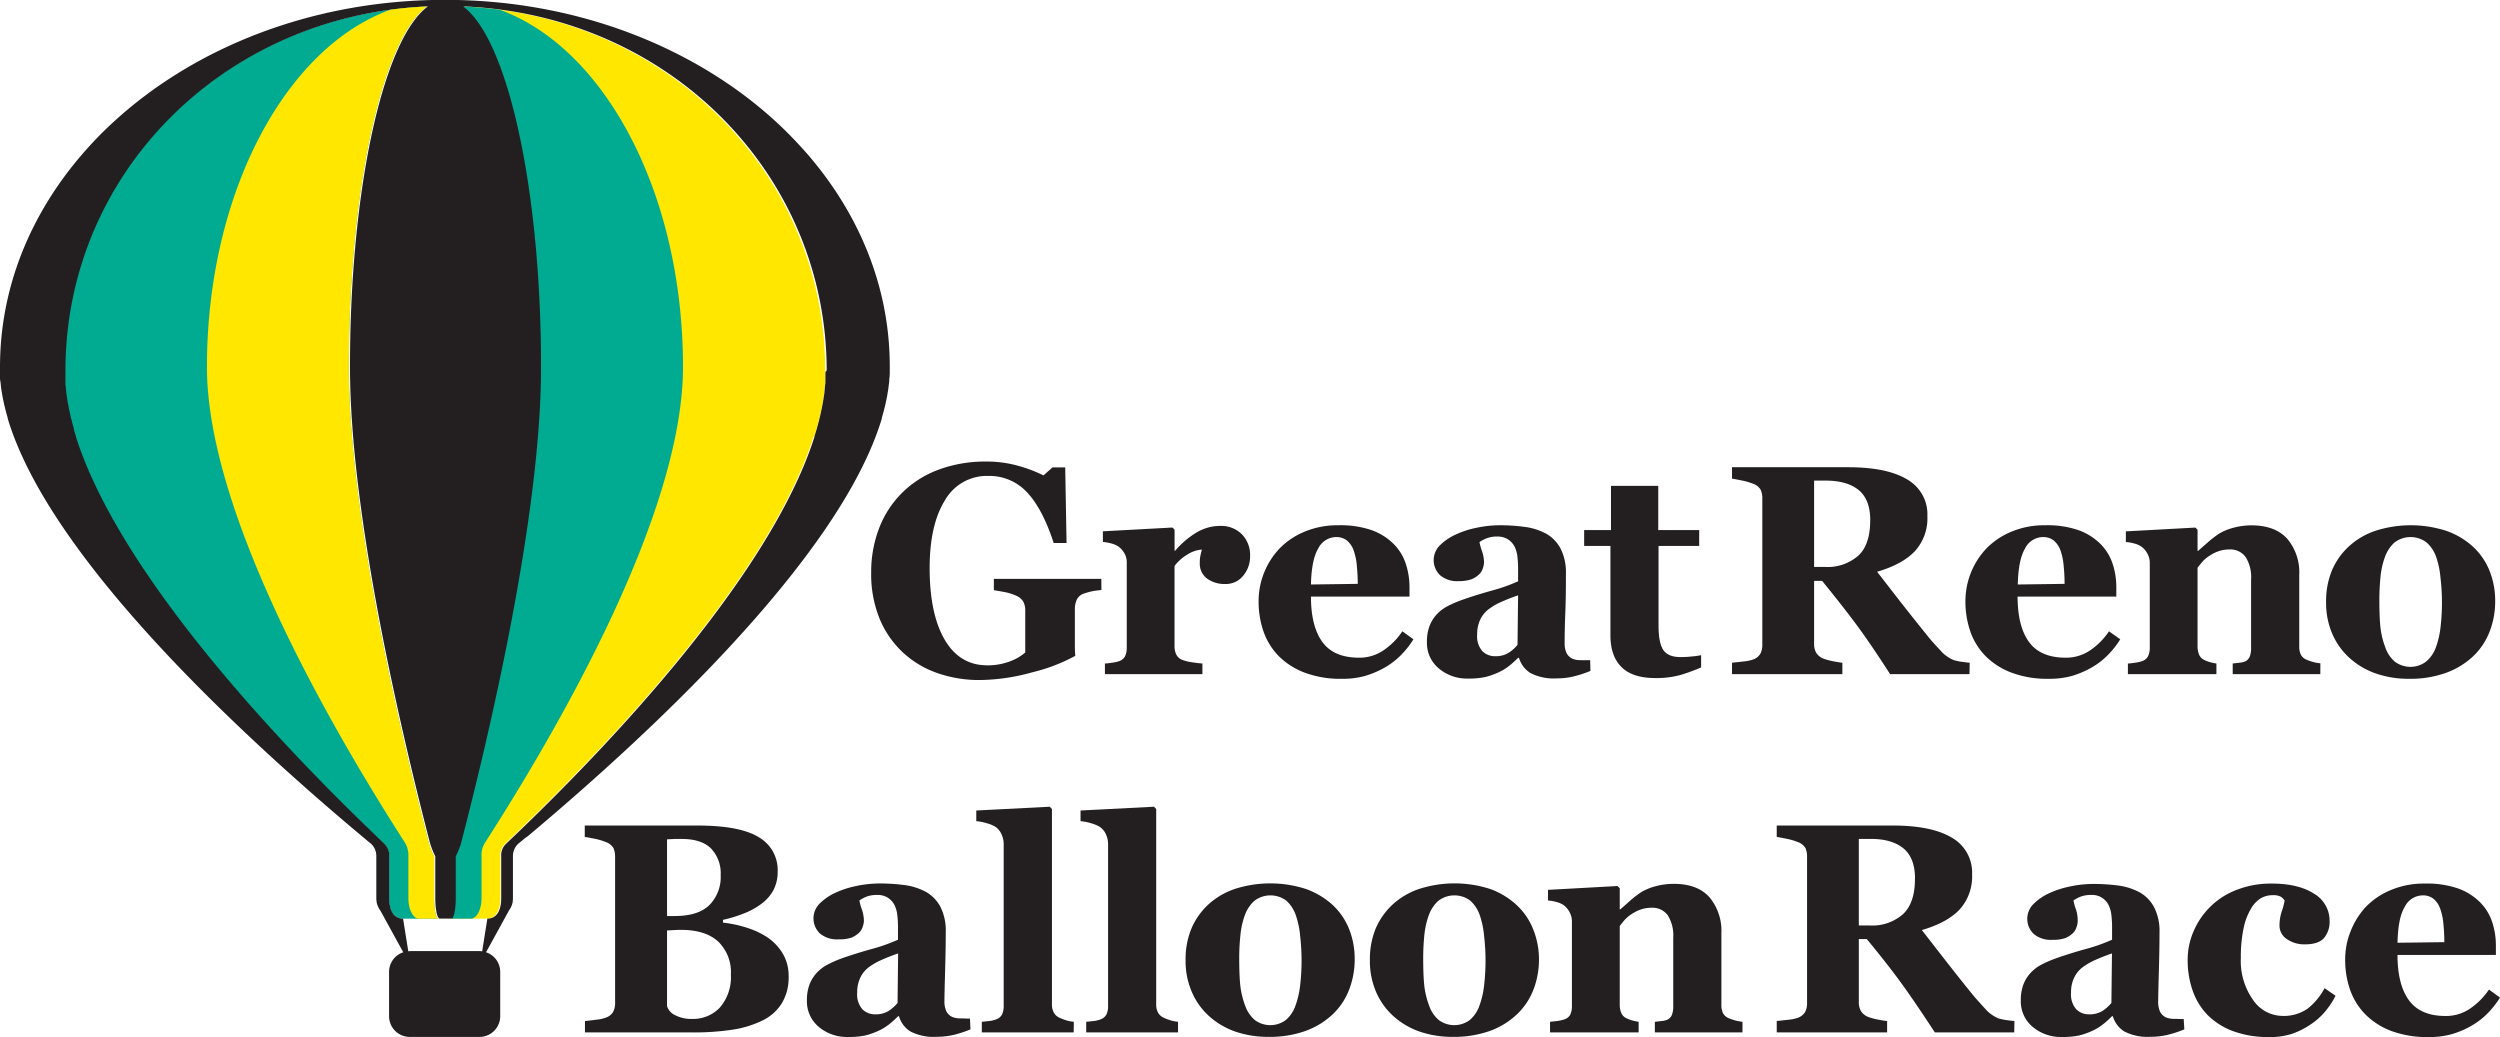 <svg id="Layer_2" data-name="Layer 2" xmlns="http://www.w3.org/2000/svg" viewBox="0 0 529.02 219.46"><defs><style>.cls-1{fill:#ffe700;}.cls-2{fill:#00ab92;}.cls-3{fill:#231f20;}</style></defs><path class="cls-1" d="M194.64,254.4c.16-.5.31-1,.46-1.51,0-.06,0-.13.05-.19.14-.48.27-.95.39-1.42,0-.1.05-.2.08-.31.1-.43.21-.86.31-1.29l.09-.42c.08-.39.17-.77.24-1.16l.09-.48c.06-.36.13-.72.19-1.08,0-.19.05-.38.08-.57s.1-.65.14-1l.06-.6c0-.31.07-.62.09-.93s0-.49.05-.73,0-.52,0-.78,0-.61,0-.92,0-.38,0-.56c0-41.4-33.16-75.18-76.71-77.06,9.39,6.85,16.49,38.39,16.49,76.28,0,31.79-11.18,78.6-16.94,100.82a16.55,16.55,0,0,1-1.11,2.74v8.87c0,2.38-.41,4.31-.93,4.31h7.52a2.81,2.81,0,0,0,.73-.09c1.55-.39,2.2-2.12,2.2-4.19v-8.82a.73.73,0,0,1,0-.13,3.3,3.3,0,0,1,1-2.58l1.77-1.69c20.31-19.44,54.19-55.2,63.51-84.42A.36.36,0,0,0,194.64,254.4Z" transform="translate(-22.34 -162.03)"/><path class="cls-2" d="M103.68,340.62a3.34,3.34,0,0,1,1,2.58.73.73,0,0,1,0,.13v8.82c0,2.07.64,3.8,2.2,4.19a2.73,2.73,0,0,0,.72.09h7.52c-.51,0-.93-1.93-.93-4.31v-8.87a16.6,16.6,0,0,1-1.17-3c-5.77-22.34-16.88-68.9-16.88-100.57,0-37.89,7.1-69.43,16.5-76.28C69.12,165.29,36,199.07,36,240.47c0,.18,0,.37,0,.56s0,.62,0,.92,0,.52,0,.78,0,.49,0,.73.07.62.1.93l.06.6c0,.33.09.65.14,1s0,.38.08.57c0,.36.12.72.19,1.08,0,.16.05.32.08.48.08.39.16.77.25,1.16,0,.14.05.28.09.42.09.43.2.86.31,1.29,0,.11,0,.21.07.31.13.47.26.94.4,1.42a1.33,1.33,0,0,0,0,.19c.14.5.3,1,.46,1.51l0,.11c9.32,29.22,43.21,65,63.52,84.42Z" transform="translate(-22.34 -162.03)"/><path class="cls-3" d="M193.28,194.73q-2.62-3-5.59-5.87a87.66,87.66,0,0,0-7.88-6.66C163.09,169.67,140.87,162,116.5,162h0c-24.38,0-46.59,7.64-63.31,20.17a87.8,87.8,0,0,0-7.89,6.66c-2,1.88-3.84,3.84-5.59,5.87-10.94,12.69-17.37,28.2-17.37,45,0,.49,0,1,0,1.49,0,.21,0,.42,0,.62s0,.6.07.9.06.54.1.81.05.49.08.73.11.67.17,1,.05.37.09.56c.07.38.15.77.23,1.16l.09.41c.1.44.21.88.32,1.33a2.5,2.5,0,0,0,.07.26c.12.49.26,1,.41,1.47a.74.74,0,0,0,0,.14c9,30.06,50.82,68.19,75,88.43l.47.39.15.12c.29.26.59.51.89.75a3.51,3.51,0,0,1,1.49,2.85.94.94,0,0,1,0,.14v8.87a3.39,3.39,0,0,0,.06.64.51.51,0,0,0,0,.13,4.24,4.24,0,0,0,.42,1.21l0,0a3.94,3.94,0,0,0,.35.55h0l4.87,8.88a4.36,4.36,0,0,0-3,4.12v9.41a4.38,4.38,0,0,0,4.38,4.38H123.8a4.39,4.39,0,0,0,4.39-4.38v-9.41a4.36,4.36,0,0,0-3-4.12l4.87-8.88h0a5.14,5.14,0,0,0,.35-.55l0,0a4.57,4.57,0,0,0,.42-1.21s0-.08,0-.13a4.48,4.48,0,0,0,.05-.64v-8.87a1.25,1.25,0,0,0,0-.14,3.54,3.54,0,0,1,1.5-2.85l.89-.75.15-.12L134,339c24.13-20.24,65.93-58.37,74.95-88.43a.74.74,0,0,1,0-.14c.14-.49.28-1,.41-1.47l.06-.26c.12-.45.23-.89.33-1.33,0-.14.05-.27.08-.41.09-.39.17-.78.24-1.16l.09-.56c.06-.33.12-.67.16-1s.06-.48.09-.73.07-.54.1-.81,0-.6.06-.9,0-.41.05-.62c0-.5,0-1,0-1.49C210.66,222.93,204.22,207.42,193.28,194.73ZM197,241c0,.31,0,.62,0,.92s0,.52,0,.78,0,.49-.05.73-.06.62-.09.93l-.06.6c0,.33-.09.65-.14,1s-.05.38-.08.57c-.06.36-.13.72-.19,1.08l-.09.48c-.07.39-.16.77-.24,1.16l-.09.42c-.1.43-.21.86-.31,1.29,0,.11-.05.21-.08.31-.12.47-.25.94-.39,1.42,0,.06,0,.13-.05.19-.15.5-.3,1-.46,1.51a.36.36,0,0,1,0,.11c-9.32,29.22-43.2,65-63.51,84.42l-1.77,1.69a3.3,3.3,0,0,0-1,2.58.73.73,0,0,0,0,.13v8.82c0,2.07-.65,3.8-2.2,4.19a2.81,2.81,0,0,1-.73.09l-1.1,6.92a3.59,3.59,0,0,0-.46-.05H109.19a3.44,3.44,0,0,0-.45.05l-1.11-6.92a2.73,2.73,0,0,1-.72-.09c-1.56-.39-2.2-2.12-2.2-4.19v-8.82a.73.73,0,0,0,0-.13,3.34,3.34,0,0,0-1-2.58l-1.77-1.69c-20.31-19.44-54.2-55.2-63.52-84.42l0-.11c-.16-.5-.32-1-.46-1.51a1.33,1.33,0,0,1,0-.19c-.14-.48-.27-.95-.4-1.42,0-.1,0-.2-.07-.31-.11-.43-.22-.86-.31-1.29,0-.14-.06-.28-.09-.42-.09-.39-.17-.77-.25-1.16,0-.16,0-.32-.08-.48-.07-.36-.14-.72-.19-1.08,0-.19-.05-.38-.08-.57s-.1-.65-.14-1l-.06-.6c0-.31-.07-.62-.1-.93s0-.49,0-.73,0-.52,0-.78,0-.61,0-.92,0-.38,0-.56c0-41.4,33.16-75.18,76.71-77.06-9.4,6.85-16.5,38.39-16.5,76.28,0,31.67,11.11,78.23,16.88,100.57a16.6,16.6,0,0,0,1.17,3v8.87c0,2.38.42,4.31.93,4.31h2.69c.52,0,.93-1.93.93-4.31v-8.87a16.55,16.55,0,0,0,1.11-2.74c5.76-22.22,16.94-69,16.94-100.82,0-37.89-7.1-69.43-16.49-76.28,43.55,1.88,76.71,35.66,76.71,77.06C197,240.65,197,240.84,197,241Z" transform="translate(-22.34 -162.03)"/><path class="cls-1" d="M66.13,239.69c0,31.67,27.52,78.23,41.84,100.57a5.15,5.15,0,0,1,.79,3v8.87c0,2.38,1,4.31,2.31,4.31h4.08c-.51,0-.93-1.93-.93-4.31v-8.87a16.6,16.6,0,0,1-1.17-3c-5.77-22.34-16.88-68.9-16.88-100.57,0-37.89,7.1-69.43,16.5-76.28-2.63.11-5.22.35-7.76.69C82.68,172.17,66.13,203,66.13,239.69Z" transform="translate(-22.34 -162.03)"/><path class="cls-2" d="M124.24,352.12v-8.87a4.87,4.87,0,0,1,.63-2.74c14.28-22.22,42-69,42-100.82,0-36.74-16.54-67.52-38.77-75.59-2.55-.34-5.13-.58-7.76-.69,9.39,6.85,16.49,38.39,16.49,76.28,0,31.79-11.18,78.6-16.94,100.82a16.55,16.55,0,0,1-1.11,2.74v8.87c0,2.38-.41,4.31-.93,4.31h4.09C123.2,356.43,124.24,354.5,124.24,352.12Z" transform="translate(-22.34 -162.03)"/><path class="cls-3" d="M255.41,286.88c-.64.06-1.2.13-1.7.22a12,12,0,0,0-1.85.49,2.48,2.48,0,0,0-1.66,1.33,4.76,4.76,0,0,0-.41,1.94V296c0,1,0,1.86,0,2.48s0,1.41.09,2.33a37.27,37.27,0,0,1-9.12,3.49,42.63,42.63,0,0,1-11.09,1.63,26.77,26.77,0,0,1-8.91-1.45,20.68,20.68,0,0,1-7.32-4.35,20.26,20.26,0,0,1-4.95-7.13,24.87,24.87,0,0,1-1.8-9.76,25.87,25.87,0,0,1,1.69-9.47,21.2,21.2,0,0,1,4.91-7.51A21.49,21.49,0,0,1,221,261.4a28.3,28.3,0,0,1,10-1.7,24.56,24.56,0,0,1,6.91.93,30.14,30.14,0,0,1,5.24,2l1.91-1.7h2.69l.28,16h-2.72q-2.34-7.2-5.61-10.69a10.85,10.85,0,0,0-8.27-3.5,10.19,10.19,0,0,0-9.15,5.19q-3.22,5.19-3.22,14.29,0,9.68,3.16,15.13t9,5.47A13.22,13.22,0,0,0,236,302a10.33,10.33,0,0,0,3.29-1.9v-8.88a4,4,0,0,0-.41-1.87,3.26,3.26,0,0,0-1.6-1.31,10.56,10.56,0,0,0-2.31-.71c-.93-.18-1.7-.32-2.32-.4v-2.41h22.74Z" transform="translate(-22.34 -162.03)"/><path class="cls-3" d="M286.87,279.72a6.28,6.28,0,0,1-1.45,4.12,4.69,4.69,0,0,1-3.82,1.77,6.28,6.28,0,0,1-3.81-1.13,3.89,3.89,0,0,1-1.56-3.35,6.55,6.55,0,0,1,.16-1.67c.1-.4.19-.78.27-1.13a6.57,6.57,0,0,0-3,1,9.9,9.9,0,0,0-2.78,2.45V298.7a4.18,4.18,0,0,0,.34,1.78,2.43,2.43,0,0,0,1.14,1.12,8.55,8.55,0,0,0,2.21.57c1,.15,1.75.24,2.21.26v2.25H256.15v-2.25c.51,0,1-.1,1.56-.17a7.75,7.75,0,0,0,1.34-.29,2.25,2.25,0,0,0,1.35-1.05,4,4,0,0,0,.37-1.85v-18a3.81,3.81,0,0,0-.52-2,4.51,4.51,0,0,0-1.26-1.4,4.86,4.86,0,0,0-1.41-.62,10.1,10.1,0,0,0-1.86-.34v-2.25l14.71-.8.46.46v4.47H271a18.28,18.28,0,0,1,4.52-3.87,9.73,9.73,0,0,1,5-1.4,6.18,6.18,0,0,1,4.61,1.77A6.26,6.26,0,0,1,286.87,279.72Z" transform="translate(-22.34 -162.03)"/><path class="cls-3" d="M321.43,297.31a18.83,18.83,0,0,1-2.6,3.31,16,16,0,0,1-3.47,2.67,19.81,19.81,0,0,1-4.18,1.78,17.85,17.85,0,0,1-4.86.6,21.56,21.56,0,0,1-7.89-1.3,15.39,15.39,0,0,1-5.47-3.48,14,14,0,0,1-3.23-5.17,19.34,19.34,0,0,1-1.06-6.47,16.24,16.24,0,0,1,4.44-11.16,15.76,15.76,0,0,1,5.29-3.55,18,18,0,0,1,7.15-1.36,20.28,20.28,0,0,1,7.09,1.05,12.7,12.7,0,0,1,4.6,2.9,10.62,10.62,0,0,1,2.56,4.15,15.79,15.79,0,0,1,.8,5v2H299.75q0,6.31,2.43,9.62t7.75,3.3a9,9,0,0,0,5.21-1.58,14.87,14.87,0,0,0,3.95-4Zm-11.78-11.73a37.86,37.86,0,0,0-.19-3.79,12.86,12.86,0,0,0-.64-3.18,4.88,4.88,0,0,0-1.44-2.19,3.55,3.55,0,0,0-2.3-.74,4.26,4.26,0,0,0-3.79,2.41q-1.43,2.4-1.54,7.62Z" transform="translate(-22.34 -162.03)"/><path class="cls-3" d="M358.89,304a23.52,23.52,0,0,1-3.21,1.08,15,15,0,0,1-3.91.5,10.72,10.72,0,0,1-5.57-1.13,5.65,5.65,0,0,1-2.43-3.22h-.19a20.81,20.81,0,0,1-2,1.79,11.61,11.61,0,0,1-2.09,1.26,16.12,16.12,0,0,1-2.79,1,16.53,16.53,0,0,1-3.76.34,9.2,9.2,0,0,1-6.11-2.12,7,7,0,0,1-2.54-5.61,9.29,9.29,0,0,1,.56-3.41A7.68,7.68,0,0,1,326.4,292a8.45,8.45,0,0,1,2.15-1.64,24.58,24.58,0,0,1,2.67-1.2c1.86-.68,4.08-1.39,6.68-2.12a37.16,37.16,0,0,0,5.68-2v-3q0-.77-.12-2a6.78,6.78,0,0,0-.52-2.13,4.17,4.17,0,0,0-1.36-1.66,4.05,4.05,0,0,0-2.44-.68,5.81,5.81,0,0,0-2.27.39,7.45,7.45,0,0,0-1.46.78,11.47,11.47,0,0,0,.52,1.88,7.55,7.55,0,0,1,.44,2.44,4.23,4.23,0,0,1-.28,1.31,3,3,0,0,1-.81,1.25,5.36,5.36,0,0,1-1.59,1A8.21,8.21,0,0,1,331,285a5.57,5.57,0,0,1-3.93-1.25,4.42,4.42,0,0,1,0-6.36,11.34,11.34,0,0,1,3.35-2.26,19.16,19.16,0,0,1,4.48-1.44,23.77,23.77,0,0,1,4.68-.51,38.77,38.77,0,0,1,5.5.36,12.88,12.88,0,0,1,4.5,1.46,7.84,7.84,0,0,1,3,3.13,11.14,11.14,0,0,1,1.12,5.36c0,2.32,0,5.08-.13,8.26s-.14,5.29-.14,6.3a4.94,4.94,0,0,0,.41,2.19,2.72,2.72,0,0,0,1.28,1.2,4.43,4.43,0,0,0,1.65.29c.76,0,1.44,0,2.06,0ZM343.58,288c-1.15.39-2.3.84-3.43,1.34a13.63,13.63,0,0,0-2.79,1.6,5.89,5.89,0,0,0-1.79,2.21,7.09,7.09,0,0,0-.65,3.17,4.74,4.74,0,0,0,1.09,3.49,3.73,3.73,0,0,0,2.71,1.08,5.22,5.22,0,0,0,2.81-.69,8.08,8.08,0,0,0,1.93-1.72Z" transform="translate(-22.34 -162.03)"/><path class="cls-3" d="M382.31,303.26a38.76,38.76,0,0,1-4.23,1.56,18.92,18.92,0,0,1-5.49.69q-4.81,0-7.14-2.34c-1.56-1.56-2.33-3.79-2.33-6.69V277.56h-5.56V274.2h5.68v-9.35h10v9.35h8.66v3.36h-8.6v16.89q0,3.6,1,5.11c.67,1,1.88,1.51,3.61,1.51.56,0,1.33,0,2.32-.12a14.28,14.28,0,0,0,2.08-.28Z" transform="translate(-22.34 -162.03)"/><path class="cls-3" d="M439.1,304.68H422.3Q418,298,415.07,294.07t-7.16-9.13h-1.69v13.29a3.87,3.87,0,0,0,.41,1.88,3.19,3.19,0,0,0,1.59,1.3,11.7,11.7,0,0,0,1.84.51c.83.17,1.54.29,2.14.35v2.41H388.85v-2.41l2.36-.26a9.21,9.21,0,0,0,2.08-.41,3,3,0,0,0,1.57-1.25,4.09,4.09,0,0,0,.4-1.93V267.54a4.37,4.37,0,0,0-.34-1.85,2.93,2.93,0,0,0-1.63-1.3,13.88,13.88,0,0,0-2.33-.68c-.89-.18-1.6-.32-2.11-.4V260.9H413.4c5.5,0,9.66.86,12.51,2.58a8.5,8.5,0,0,1,4.28,7.79,10.32,10.32,0,0,1-2.64,7.39q-2.64,2.79-8,4.36l4.89,6.3q2.79,3.57,5.82,7.31c.63.8,1.5,1.78,2.6,2.94a7.61,7.61,0,0,0,2.92,2.15,12.19,12.19,0,0,0,1.8.37q1.09.15,1.56.18Zm-21-32.55c0-2.92-.81-5.05-2.45-6.4s-4-2-7-2h-2.43V282h2.34a9.81,9.81,0,0,0,7-2.38Q418.1,277.29,418.09,272.13Z" transform="translate(-22.34 -162.03)"/><path class="cls-3" d="M471,297.31a18.83,18.83,0,0,1-2.6,3.31,16,16,0,0,1-3.47,2.67,19.81,19.81,0,0,1-4.18,1.78,17.85,17.85,0,0,1-4.86.6,21.56,21.56,0,0,1-7.89-1.3,15.39,15.39,0,0,1-5.47-3.48,14,14,0,0,1-3.23-5.17,19.34,19.34,0,0,1-1.06-6.47,16.24,16.24,0,0,1,4.44-11.16,15.76,15.76,0,0,1,5.29-3.55,18,18,0,0,1,7.15-1.36,20.28,20.28,0,0,1,7.09,1.05,12.7,12.7,0,0,1,4.6,2.9,10.62,10.62,0,0,1,2.56,4.15,15.79,15.79,0,0,1,.8,5v2H449.28q0,6.31,2.43,9.62t7.75,3.3a9,9,0,0,0,5.21-1.58,14.87,14.87,0,0,0,3.95-4Zm-11.78-11.73a37.86,37.86,0,0,0-.19-3.79,12.86,12.86,0,0,0-.64-3.18,4.88,4.88,0,0,0-1.44-2.19,3.55,3.55,0,0,0-2.3-.74,4.26,4.26,0,0,0-3.79,2.41q-1.43,2.4-1.54,7.62Z" transform="translate(-22.34 -162.03)"/><path class="cls-3" d="M513.34,304.68H494.8v-2.25l1.42-.16a4,4,0,0,0,1.26-.3,2,2,0,0,0,.93-1,5.16,5.16,0,0,0,.28-1.91V284.63a8,8,0,0,0-1.16-4.74,4,4,0,0,0-3.42-1.59,7.17,7.17,0,0,0-2.31.37,9,9,0,0,0-2.09,1.08,7.27,7.27,0,0,0-1.43,1.27c-.36.43-.67.81-.92,1.14v16.57a4.69,4.69,0,0,0,.31,1.8,2.23,2.23,0,0,0,1,1.1,6,6,0,0,0,1.23.49,10.19,10.19,0,0,0,1.45.31v2.25H472.62v-2.25c.51,0,1-.1,1.56-.17a7.75,7.75,0,0,0,1.34-.29,2.25,2.25,0,0,0,1.35-1.05,4,4,0,0,0,.38-1.85v-18a4,4,0,0,0-.5-1.88,4.42,4.42,0,0,0-1.29-1.51,4.86,4.86,0,0,0-1.41-.62,10.1,10.1,0,0,0-1.86-.34v-2.25l14.71-.8.46.46v4.47h.13c.57-.51,1.27-1.13,2.1-1.85a20.81,20.81,0,0,1,2.28-1.76,11.24,11.24,0,0,1,3-1.26,14.39,14.39,0,0,1,3.95-.53c3.35,0,5.87,1,7.54,2.86a11,11,0,0,1,2.52,7.57v15.12a4,4,0,0,0,.34,1.82,2.37,2.37,0,0,0,1.26,1.08,11.12,11.12,0,0,0,1.22.43,9,9,0,0,0,1.65.31Z" transform="translate(-22.34 -162.03)"/><path class="cls-3" d="M545.65,277.72a14,14,0,0,1,3.49,5.09,16.89,16.89,0,0,1,1.2,6.41,17.65,17.65,0,0,1-1.18,6.47,14.32,14.32,0,0,1-3.47,5.2,16.67,16.67,0,0,1-5.82,3.54,22.27,22.27,0,0,1-7.73,1.24,21.23,21.23,0,0,1-6.92-1.08,16.23,16.23,0,0,1-5.6-3.24,14.68,14.68,0,0,1-3.71-5.11,16.54,16.54,0,0,1-1.35-6.8,17.06,17.06,0,0,1,1.19-6.59,14.66,14.66,0,0,1,3.56-5.13,15.68,15.68,0,0,1,5.63-3.35,24.48,24.48,0,0,1,15.08,0A16.4,16.4,0,0,1,545.65,277.72Zm-7.89,21.38a18.39,18.39,0,0,0,1-4.2,45.13,45.13,0,0,0,0-10.67,18.06,18.06,0,0,0-.92-4.38,7.31,7.31,0,0,0-2.05-3.06,5.61,5.61,0,0,0-6.82.09,7.89,7.89,0,0,0-2,3.12,17.36,17.36,0,0,0-.9,4.12,48.55,48.55,0,0,0-.24,4.92c0,2.24.07,4.1.21,5.57a17.85,17.85,0,0,0,1.05,4.42,7,7,0,0,0,2,3,5.51,5.51,0,0,0,6.54.07A6.9,6.9,0,0,0,537.76,299.1Z" transform="translate(-22.34 -162.03)"/><path class="cls-3" d="M184.77,360.41a10.89,10.89,0,0,1,3.21,3.41,9.23,9.23,0,0,1,1.24,4.83,10.57,10.57,0,0,1-1.41,5.63,9.79,9.79,0,0,1-4,3.63,21.75,21.75,0,0,1-6.4,2,54.23,54.23,0,0,1-8.53.59H146.12v-2.41c.64-.06,1.44-.15,2.4-.28a8.28,8.28,0,0,0,2-.43,2.94,2.94,0,0,0,1.56-1.22,4,4,0,0,0,.42-2V343.35a4.56,4.56,0,0,0-.34-1.85,3,3,0,0,0-1.64-1.29,12.44,12.44,0,0,0-2.22-.67c-.84-.17-1.58-.31-2.22-.41v-2.41H169.9q9,0,13,2.47a8,8,0,0,1,4,7.28,8.25,8.25,0,0,1-.89,3.9,8.75,8.75,0,0,1-2.56,2.92,15.23,15.23,0,0,1-3.61,2,30.53,30.53,0,0,1-4.51,1.39v.59a25.15,25.15,0,0,1,5,1.06A17.36,17.36,0,0,1,184.77,360.41Zm-9.93-13.17a7.64,7.64,0,0,0-2.05-5.68q-2.06-2-6.16-2c-.39,0-.9,0-1.52,0l-1.62.08v16.23h1.6q5,0,7.37-2.33A8.41,8.41,0,0,0,174.84,347.24Zm2.16,21a9,9,0,0,0-2.72-7c-1.8-1.63-4.41-2.44-7.8-2.44-.39,0-.91,0-1.56.05l-1.43.07v16a3.11,3.11,0,0,0,1.72,1.93,7.24,7.24,0,0,0,3.52.79,7.76,7.76,0,0,0,6-2.47A9.84,9.84,0,0,0,177,368.27Z" transform="translate(-22.34 -162.03)"/><path class="cls-3" d="M227.7,379.85a23.52,23.52,0,0,1-3.21,1.08,15,15,0,0,1-3.91.49A10.73,10.73,0,0,1,215,380.3a5.64,5.64,0,0,1-2.43-3.23h-.19a19.56,19.56,0,0,1-2,1.79,11.1,11.1,0,0,1-2.09,1.27,16.12,16.12,0,0,1-2.79,1,16.62,16.62,0,0,1-3.76.33,9.21,9.21,0,0,1-6.11-2.11,7,7,0,0,1-2.54-5.61,9.25,9.25,0,0,1,.56-3.41,7.68,7.68,0,0,1,1.57-2.49,8.23,8.23,0,0,1,2.15-1.64A24.58,24.58,0,0,1,200,365c1.86-.68,4.08-1.39,6.68-2.12a37.16,37.16,0,0,0,5.68-2v-3q0-.78-.12-2a6.78,6.78,0,0,0-.52-2.13,4.1,4.1,0,0,0-1.36-1.66,4,4,0,0,0-2.44-.68,6,6,0,0,0-2.27.38,7.43,7.43,0,0,0-1.46.79,11.47,11.47,0,0,0,.52,1.88,7.55,7.55,0,0,1,.44,2.44,4.23,4.23,0,0,1-.28,1.31,3,3,0,0,1-.81,1.25,5.36,5.36,0,0,1-1.59,1,8.21,8.21,0,0,1-2.71.34,5.57,5.57,0,0,1-3.93-1.25,4.42,4.42,0,0,1,0-6.36,11.56,11.56,0,0,1,3.35-2.27,19.64,19.64,0,0,1,4.48-1.43,23.77,23.77,0,0,1,4.68-.51,40.39,40.39,0,0,1,5.5.35,13.1,13.1,0,0,1,4.5,1.47,7.77,7.77,0,0,1,3,3.13,11.09,11.09,0,0,1,1.13,5.35c0,2.33-.05,5.08-.14,8.27s-.14,5.29-.14,6.29a5,5,0,0,0,.41,2.2,2.72,2.72,0,0,0,1.28,1.2,4.65,4.65,0,0,0,1.65.29c.76,0,1.44.05,2.06.05Zm-15.31-16.07c-1.15.39-2.3.84-3.43,1.34a14.12,14.12,0,0,0-2.79,1.59,6,6,0,0,0-1.79,2.22,7.08,7.08,0,0,0-.65,3.16,4.77,4.77,0,0,0,1.09,3.5,3.73,3.73,0,0,0,2.71,1.08,5.22,5.22,0,0,0,2.81-.69,8.31,8.31,0,0,0,1.93-1.72Z" transform="translate(-22.34 -162.03)"/><path class="cls-3" d="M249.54,380.5H230.1v-2.25l1.57-.16a5.59,5.59,0,0,0,1.35-.31,2.31,2.31,0,0,0,1.35-1.06,4,4,0,0,0,.36-1.84V340.7a4.93,4.93,0,0,0-.48-2.17A3.61,3.61,0,0,0,233,337a7.07,7.07,0,0,0-1.86-.77,10,10,0,0,0-2.21-.43v-2.26l15.55-.8.46.49v41.25a3.7,3.7,0,0,0,.41,1.85,2.58,2.58,0,0,0,1.3,1.11,12.52,12.52,0,0,0,1.3.5,9.16,9.16,0,0,0,1.62.31Z" transform="translate(-22.34 -162.03)"/><path class="cls-3" d="M271.62,380.5H252.19v-2.25l1.57-.16a5.7,5.7,0,0,0,1.35-.31,2.34,2.34,0,0,0,1.35-1.06,4,4,0,0,0,.36-1.84V340.7a4.93,4.93,0,0,0-.48-2.17,3.68,3.68,0,0,0-1.28-1.53,7.16,7.16,0,0,0-1.87-.77,10,10,0,0,0-2.2-.43v-2.26l15.54-.8.47.49v41.25a3.7,3.7,0,0,0,.4,1.85,2.64,2.64,0,0,0,1.31,1.11,11.7,11.7,0,0,0,1.3.5,9,9,0,0,0,1.61.31Z" transform="translate(-22.34 -162.03)"/><path class="cls-3" d="M304.34,353.53a14.18,14.18,0,0,1,3.48,5.09A17,17,0,0,1,309,365a17.6,17.6,0,0,1-1.18,6.46,14.11,14.11,0,0,1-3.47,5.2,16.55,16.55,0,0,1-5.82,3.55,22.51,22.51,0,0,1-7.73,1.23,21.55,21.55,0,0,1-6.92-1.07,16.39,16.39,0,0,1-5.6-3.24,14.66,14.66,0,0,1-3.7-5.11,16.42,16.42,0,0,1-1.36-6.8,17,17,0,0,1,1.19-6.59,14.92,14.92,0,0,1,3.56-5.14,15.81,15.81,0,0,1,5.63-3.34,24.51,24.51,0,0,1,15.09,0A16.63,16.63,0,0,1,304.34,353.53Zm-7.9,21.38a18.29,18.29,0,0,0,1-4.19,44.06,44.06,0,0,0,.32-5.74,46.56,46.56,0,0,0-.3-4.94,18.48,18.48,0,0,0-.93-4.38,7.33,7.33,0,0,0-2-3.05,5.61,5.61,0,0,0-6.82.09,7.82,7.82,0,0,0-2,3.12,16.9,16.9,0,0,0-.89,4.12,45.75,45.75,0,0,0-.25,4.92c0,2.24.07,4.09.21,5.57a17.85,17.85,0,0,0,1.05,4.42,7.19,7.19,0,0,0,2,3,5.51,5.51,0,0,0,6.54.07A6.93,6.93,0,0,0,296.44,374.91Z" transform="translate(-22.34 -162.03)"/><path class="cls-3" d="M343.26,353.53a14.08,14.08,0,0,1,3.49,5.09A17,17,0,0,1,348,365a17.6,17.6,0,0,1-1.18,6.46,14.13,14.13,0,0,1-3.48,5.2,16.42,16.42,0,0,1-5.81,3.55,22.51,22.51,0,0,1-7.73,1.23,21.51,21.51,0,0,1-6.92-1.07,16.39,16.39,0,0,1-5.6-3.24,14.68,14.68,0,0,1-3.71-5.11,16.58,16.58,0,0,1-1.35-6.8,17.21,17.21,0,0,1,1.18-6.59,15,15,0,0,1,3.57-5.14,15.81,15.81,0,0,1,5.63-3.34,24.48,24.48,0,0,1,15.08,0A16.54,16.54,0,0,1,343.26,353.53Zm-7.89,21.38a18.29,18.29,0,0,0,1-4.19,45.9,45.9,0,0,0,.32-5.74,44.26,44.26,0,0,0-.31-4.94,18.06,18.06,0,0,0-.92-4.38,7.33,7.33,0,0,0-2-3.05,5.61,5.61,0,0,0-6.82.09,7.71,7.71,0,0,0-2,3.12,17.36,17.36,0,0,0-.9,4.12,48.55,48.55,0,0,0-.24,4.92c0,2.24.07,4.09.21,5.57a17.85,17.85,0,0,0,1.05,4.42,7.1,7.1,0,0,0,2,3,5.51,5.51,0,0,0,6.54.07A6.93,6.93,0,0,0,335.37,374.91Z" transform="translate(-22.34 -162.03)"/><path class="cls-3" d="M391.06,380.5H372.52v-2.25l1.42-.16a3.72,3.72,0,0,0,1.27-.31,1.91,1.91,0,0,0,.92-1,5,5,0,0,0,.28-1.92V360.44a8,8,0,0,0-1.16-4.73,4,4,0,0,0-3.42-1.59,6.89,6.89,0,0,0-2.3.37,8.66,8.66,0,0,0-2.09,1.08,6.79,6.79,0,0,0-1.44,1.27c-.36.43-.67.81-.91,1.14v16.56a4.56,4.56,0,0,0,.31,1.81,2.11,2.11,0,0,0,1,1.09,5.9,5.9,0,0,0,1.24.5,11.05,11.05,0,0,0,1.45.31v2.25H350.34v-2.25c.51-.05,1-.1,1.56-.17a7.68,7.68,0,0,0,1.34-.3,2.23,2.23,0,0,0,1.36-1,4.08,4.08,0,0,0,.37-1.85V356.93a3.92,3.92,0,0,0-.5-1.88,4.35,4.35,0,0,0-1.29-1.52,5.15,5.15,0,0,0-1.41-.61,9.19,9.19,0,0,0-1.86-.34v-2.25l14.71-.81.47.47v4.47h.12l2.1-1.85a19.63,19.63,0,0,1,2.28-1.76,11.24,11.24,0,0,1,3-1.26,14.44,14.44,0,0,1,3.95-.53q5,0,7.55,2.85a11.09,11.09,0,0,1,2.51,7.58v15.12a4.08,4.08,0,0,0,.34,1.82,2.45,2.45,0,0,0,1.26,1.08c.33.14.74.28,1.22.43a10.32,10.32,0,0,0,1.65.31Z" transform="translate(-22.34 -162.03)"/><path class="cls-3" d="M448.57,380.5h-16.8q-4.35-6.66-7.23-10.61t-7.17-9.14h-1.69v13.3a3.87,3.87,0,0,0,.42,1.88,3.19,3.19,0,0,0,1.59,1.3,11.84,11.84,0,0,0,1.83.51c.84.17,1.55.29,2.15.35v2.41H398.31v-2.41l2.36-.26a8.67,8.67,0,0,0,2.09-.42,3,3,0,0,0,1.57-1.25,4,4,0,0,0,.4-1.92V343.35a4.4,4.4,0,0,0-.34-1.85,3,3,0,0,0-1.63-1.29,13,13,0,0,0-2.33-.68c-.9-.19-1.6-.32-2.12-.4v-2.41h24.56q8.24,0,12.51,2.58a8.48,8.48,0,0,1,4.27,7.79,10.38,10.38,0,0,1-2.63,7.39q-2.64,2.79-8,4.36,2.1,2.71,4.89,6.29t5.81,7.32q1,1.2,2.61,2.94a7.65,7.65,0,0,0,2.92,2.15,13.65,13.65,0,0,0,1.8.37q1.1.15,1.56.18Zm-21-32.55q0-4.38-2.45-6.4t-7-2h-2.44v18.32H418a9.82,9.82,0,0,0,7-2.37C426.73,353.89,427.56,351.39,427.56,348Z" transform="translate(-22.34 -162.03)"/><path class="cls-3" d="M484.56,379.85a23.52,23.52,0,0,1-3.21,1.08,15,15,0,0,1-3.91.49,10.73,10.73,0,0,1-5.57-1.12,5.64,5.64,0,0,1-2.43-3.23h-.19a19.56,19.56,0,0,1-2,1.79,11.1,11.1,0,0,1-2.09,1.27,16.12,16.12,0,0,1-2.79,1,16.62,16.62,0,0,1-3.76.33,9.23,9.23,0,0,1-6.11-2.11,7,7,0,0,1-2.54-5.61,9.25,9.25,0,0,1,.56-3.41,7.68,7.68,0,0,1,1.57-2.49,8.23,8.23,0,0,1,2.15-1.64,25.48,25.48,0,0,1,2.67-1.2c1.86-.68,4.08-1.39,6.68-2.12a36.77,36.77,0,0,0,5.68-2v-3q0-.78-.12-2a6.78,6.78,0,0,0-.52-2.13,3.88,3.88,0,0,0-3.8-2.34,6,6,0,0,0-2.27.38,7.43,7.43,0,0,0-1.46.79,11.47,11.47,0,0,0,.52,1.88A7.55,7.55,0,0,1,462,357a4.23,4.23,0,0,1-.28,1.31,3,3,0,0,1-.81,1.25,5.36,5.36,0,0,1-1.59,1,8.21,8.21,0,0,1-2.71.34,5.57,5.57,0,0,1-3.93-1.25,4.41,4.41,0,0,1,0-6.36,11.38,11.38,0,0,1,3.34-2.27,19.64,19.64,0,0,1,4.48-1.43,23.79,23.79,0,0,1,4.69-.51,40.34,40.34,0,0,1,5.49.35,13.1,13.1,0,0,1,4.5,1.47,7.77,7.77,0,0,1,3,3.13,11.09,11.09,0,0,1,1.13,5.35c0,2.33-.05,5.08-.14,8.27s-.14,5.29-.14,6.29a5,5,0,0,0,.41,2.2,2.72,2.72,0,0,0,1.28,1.2,4.67,4.67,0,0,0,1.66.29c.75,0,1.43.05,2.05.05Zm-15.31-16.07c-1.15.39-2.3.84-3.43,1.34a14.12,14.12,0,0,0-2.79,1.59,6,6,0,0,0-1.79,2.22,7.08,7.08,0,0,0-.65,3.16,4.77,4.77,0,0,0,1.09,3.5,3.73,3.73,0,0,0,2.71,1.08,5.22,5.22,0,0,0,2.81-.69,8.31,8.31,0,0,0,1.93-1.72Z" transform="translate(-22.34 -162.03)"/><path class="cls-3" d="M502.49,381.48a21.33,21.33,0,0,1-7.58-1.24,15,15,0,0,1-5.41-3.41,14,14,0,0,1-3.18-5.19,19.49,19.49,0,0,1-1.05-6.51,15,15,0,0,1,1.28-6.1,16.09,16.09,0,0,1,9.07-8.69A19.83,19.83,0,0,1,503,349q5.69,0,9,2.14a6.6,6.6,0,0,1,3.3,5.79,5.3,5.3,0,0,1-1.17,3.58c-.78.9-2.13,1.35-4,1.35a6.46,6.46,0,0,1-3.87-1.11,3.4,3.4,0,0,1-1.56-2.9,9.41,9.41,0,0,1,.49-3,12.58,12.58,0,0,0,.59-2.25,2.44,2.44,0,0,0-.87-.85,3.41,3.41,0,0,0-1.63-.29,4.94,4.94,0,0,0-2.53.65,6.24,6.24,0,0,0-2.13,2.28,13.25,13.25,0,0,0-1.53,4.13,29.47,29.47,0,0,0-.57,6.23,14.17,14.17,0,0,0,2.58,8.86A7.57,7.57,0,0,0,505.2,377a8.82,8.82,0,0,0,5.45-1.53,13.75,13.75,0,0,0,3.59-4.33l2.32,1.6a17.31,17.31,0,0,1-2.29,3.44,14.24,14.24,0,0,1-3.18,2.76,16.27,16.27,0,0,1-3.94,1.92A15.26,15.26,0,0,1,502.49,381.48Z" transform="translate(-22.34 -162.03)"/><path class="cls-3" d="M551.36,373.12a18.5,18.5,0,0,1-2.61,3.32,15.49,15.49,0,0,1-3.47,2.67,18.85,18.85,0,0,1-4.18,1.77,17.73,17.73,0,0,1-4.85.6,21.74,21.74,0,0,1-7.89-1.29,15.41,15.41,0,0,1-5.47-3.49,14,14,0,0,1-3.23-5.16,19.09,19.09,0,0,1-1.06-6.47,15.86,15.86,0,0,1,1.16-6A16.27,16.27,0,0,1,523,353.9a15.64,15.64,0,0,1,5.29-3.54,18,18,0,0,1,7.14-1.36,20.34,20.34,0,0,1,7.1,1.05,12.57,12.57,0,0,1,4.6,2.9,10.54,10.54,0,0,1,2.56,4.15,15.74,15.74,0,0,1,.8,5v2H529.67q0,6.31,2.44,9.62t7.74,3.3a9,9,0,0,0,5.22-1.59,15,15,0,0,0,3.95-4ZM539.58,361.4a37.86,37.86,0,0,0-.19-3.79,12.37,12.37,0,0,0-.65-3.18,4.81,4.81,0,0,0-1.43-2.19,3.55,3.55,0,0,0-2.3-.74,4.27,4.27,0,0,0-3.79,2.4c-1,1.61-1.46,4.15-1.55,7.62Z" transform="translate(-22.34 -162.03)"/></svg>